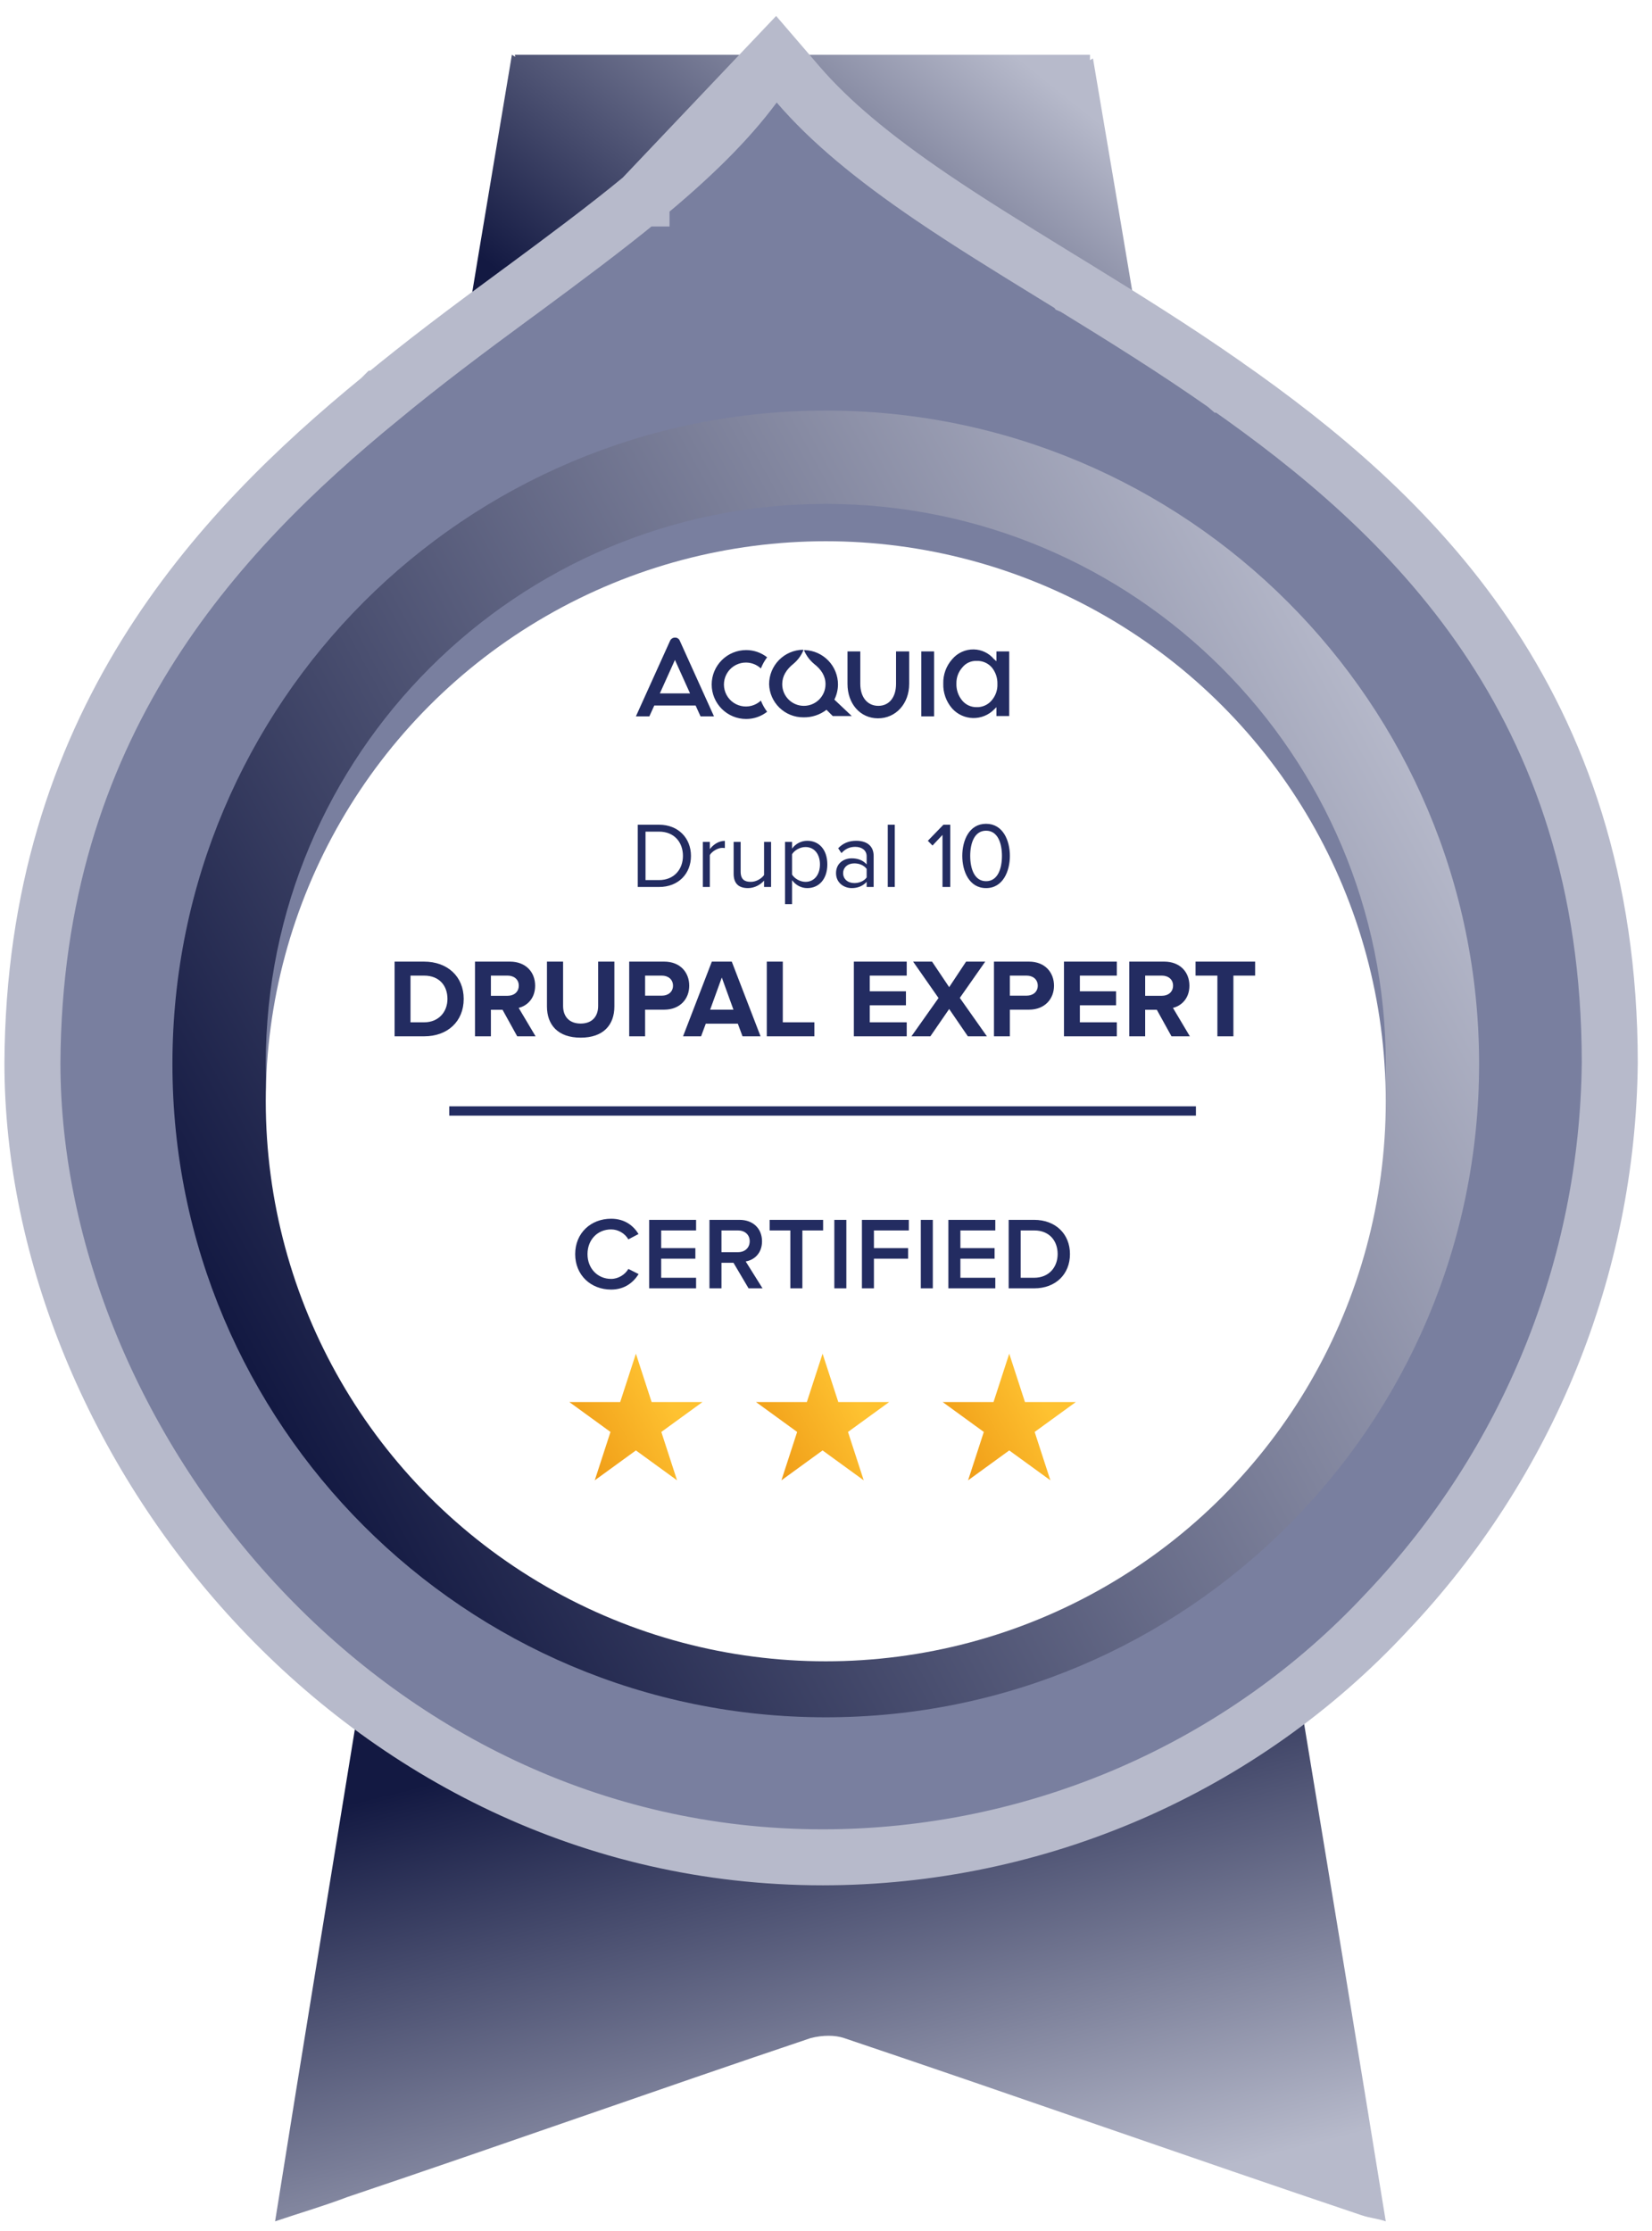 <svg width="177" height="239" viewBox="0 0 177 239" fill="none" xmlns="http://www.w3.org/2000/svg">
<path d="M139.72 184.641C142.638 202.313 145.556 219.986 148.475 237.986C147.502 237.659 146.853 237.659 145.881 237.332C127.398 231.113 108.916 224.568 90.434 218.35C89.461 218.022 88.164 218.022 86.867 218.35C70.33 223.913 53.793 229.804 37.257 235.368C34.663 236.35 32.393 237.004 29.475 237.986C32.393 219.659 35.311 201.986 38.229 183.986C72.276 205.586 105.674 204.932 139.72 184.641Z" fill="url(#paint0_linear_1002_37072)"/>
<path d="M117.106 6.269L117.104 6.26C116.998 6.322 116.892 6.383 116.786 6.443V5.869H55.163L55.205 6.09C55.085 6.017 54.965 5.943 54.845 5.869C54.248 9.451 53.652 13.01 53.055 16.57C51.862 23.69 50.668 30.81 49.475 38.103C50.095 37.9 50.668 37.72 51.218 37.548C52.254 37.223 53.209 36.923 54.248 36.54C59.321 34.88 64.393 33.17 69.465 31.461C74.537 29.752 79.609 28.042 84.682 26.382C85.477 26.186 86.273 26.186 86.87 26.382C92.539 28.238 98.207 30.142 103.876 32.047C109.545 33.952 115.214 35.857 120.883 37.712C121.182 37.81 121.43 37.859 121.679 37.908C121.928 37.957 122.176 38.005 122.475 38.103C120.685 27.362 118.895 16.815 117.106 6.269Z" fill="url(#paint1_linear_1002_37072)"/>
<path d="M83.048 6.185L85.494 9.031C88.908 13.005 93.53 16.84 99.775 21.089C103.797 23.825 108.165 26.513 112.674 29.287L113.449 29.764L113.454 29.767L115.025 30.73L115.026 30.731L115.028 30.732L115.03 30.733C120.352 34.004 125.911 37.464 131.242 41.204C131.243 41.205 131.244 41.206 131.245 41.206L131.251 41.211L131.252 41.211C150.734 54.82 172.462 74.946 172.475 113.861V113.877L172.474 113.893C172.249 135.776 163.72 156.772 148.586 172.714L148.585 172.714L148.583 172.716L148.561 172.74L148.559 172.742L148.558 172.743C140.865 181.011 131.526 187.61 121.131 192.126C110.736 196.642 99.51 198.978 88.159 198.986H88.157C38.498 198.983 3.496 154.237 3.475 113.924L3.475 113.916L3.475 113.908C3.649 77.803 23.179 57.091 40.731 42.72L40.733 42.719L40.744 42.71L40.745 42.709L40.746 42.709C45.342 38.911 49.954 35.452 55.214 31.588C55.214 31.588 55.215 31.588 55.215 31.588L55.227 31.579L55.237 31.572L55.847 31.128L55.858 31.119C55.858 31.119 55.858 31.119 55.858 31.119C60.432 27.739 64.784 24.51 68.736 21.265L68.737 21.265L68.737 21.264L83.048 6.185ZM83.048 6.185L80.81 9.197M83.048 6.185L80.81 9.197M80.81 9.197C77.922 13.084 74.009 16.93 68.739 21.262L80.81 9.197Z" fill="#797F9F" stroke="#B7BACB" stroke-width="6"/>
<path fill-rule="evenodd" clip-rule="evenodd" d="M88.475 173.986C121.612 173.986 148.475 147.123 148.475 113.986C148.475 80.849 121.612 53.986 88.475 53.986C55.337 53.986 28.475 80.849 28.475 113.986C28.475 147.123 55.337 173.986 88.475 173.986ZM88.475 183.986C127.135 183.986 158.475 152.646 158.475 113.986C158.475 75.326 127.135 43.986 88.475 43.986C49.815 43.986 18.475 75.326 18.475 113.986C18.475 152.646 49.815 183.986 88.475 183.986Z" fill="url(#paint2_linear_1002_37072)"/>
<g filter="url(#filter0_d_1002_37072)">
<circle cx="88.475" cy="113.986" r="60" fill="white"/>
</g>
<path d="M79.942 70.983C80.53 70.989 81.094 71.215 81.524 71.615C81.69 71.188 81.915 70.786 82.192 70.42C81.551 69.917 80.758 69.644 79.942 69.647C78.964 69.647 78.025 70.036 77.333 70.728C76.641 71.42 76.252 72.359 76.252 73.338C76.252 74.316 76.641 75.255 77.333 75.947C78.025 76.639 78.964 77.028 79.942 77.028C80.758 77.031 81.551 76.759 82.192 76.255C81.915 75.889 81.69 75.487 81.524 75.06C81.243 75.322 80.901 75.512 80.529 75.612C80.158 75.712 79.767 75.719 79.392 75.633C79.017 75.547 78.669 75.371 78.378 75.119C78.087 74.867 77.862 74.548 77.723 74.189C77.584 73.83 77.534 73.443 77.58 73.061C77.625 72.679 77.763 72.314 77.982 71.997C78.201 71.681 78.494 71.423 78.836 71.246C79.178 71.069 79.558 70.979 79.942 70.983V70.983ZM72.315 68.311C72.202 68.31 72.092 68.343 71.998 68.406C71.903 68.469 71.831 68.558 71.788 68.663L68.133 76.747H69.574L70.101 75.587H74.53L75.057 76.747H76.498L72.843 68.663C72.805 68.555 72.733 68.463 72.638 68.399C72.543 68.336 72.43 68.305 72.315 68.311ZM70.699 74.287L72.315 70.702L73.932 74.287H70.699ZM98.711 76.747H100.082V69.788H98.711V76.747ZM89.784 73.338C89.784 72.383 89.415 71.465 88.753 70.776C88.091 70.088 87.188 69.683 86.234 69.647C86.164 69.647 86.128 69.682 86.164 69.717C86.403 70.26 86.764 70.741 87.218 71.123C87.991 71.721 88.448 72.424 88.448 73.302C88.448 73.607 88.388 73.909 88.272 74.19C88.155 74.472 87.984 74.727 87.769 74.943C87.553 75.158 87.298 75.329 87.016 75.446C86.735 75.562 86.433 75.622 86.128 75.622C85.824 75.622 85.522 75.562 85.241 75.446C84.959 75.329 84.704 75.158 84.488 74.943C84.273 74.727 84.102 74.472 83.985 74.19C83.869 73.909 83.809 73.607 83.809 73.302C83.809 72.424 84.266 71.721 85.004 71.123C85.461 70.745 85.823 70.263 86.058 69.717C86.093 69.647 86.093 69.612 86.023 69.612C85.056 69.63 84.136 70.027 83.459 70.717C82.782 71.408 82.403 72.336 82.403 73.302C82.43 74.254 82.827 75.156 83.51 75.819C84.192 76.482 85.107 76.853 86.058 76.852C86.958 76.876 87.839 76.591 88.554 76.044L89.221 76.712H91.26L89.397 74.954C89.647 74.452 89.779 73.899 89.784 73.338V73.338ZM106.76 69.788V70.842L106.479 70.596C106.214 70.284 105.886 70.031 105.517 69.856C105.147 69.68 104.744 69.585 104.335 69.577C103.894 69.568 103.457 69.658 103.055 69.841C102.654 70.023 102.299 70.293 102.015 70.631C101.38 71.346 101.04 72.276 101.066 73.232C101.033 74.211 101.372 75.165 102.015 75.903C102.297 76.217 102.64 76.469 103.023 76.645C103.406 76.821 103.821 76.917 104.242 76.927C104.663 76.936 105.082 76.86 105.473 76.702C105.863 76.545 106.218 76.308 106.514 76.009L106.76 75.763V76.712H108.131V69.788H106.76ZM106.233 75.06C106.033 75.291 105.784 75.474 105.504 75.595C105.225 75.717 104.921 75.774 104.616 75.763C104.319 75.764 104.026 75.699 103.758 75.571C103.49 75.443 103.255 75.256 103.07 75.025C102.662 74.518 102.449 73.882 102.472 73.232C102.457 72.599 102.683 71.983 103.105 71.51C103.288 71.279 103.524 71.094 103.793 70.972C104.062 70.85 104.356 70.793 104.651 70.807C104.956 70.796 105.26 70.853 105.54 70.975C105.819 71.096 106.068 71.279 106.268 71.51C106.671 72.005 106.883 72.629 106.866 73.267C106.896 73.924 106.669 74.567 106.233 75.06V75.06ZM96.005 73.267C96.005 74.708 95.267 75.622 94.107 75.622C92.947 75.622 92.174 74.708 92.174 73.267V69.788H90.803V73.267C90.803 75.411 92.174 76.958 94.072 76.958C95.97 76.958 97.411 75.411 97.411 73.267V69.788H96.005V73.267Z" fill="#232C61"/>
<path d="M70.612 95.028C72.692 95.028 74.032 93.598 74.032 91.698C74.032 89.808 72.692 88.358 70.612 88.358H68.332V95.028H70.612ZM70.612 94.288H69.162V89.098H70.612C72.262 89.098 73.172 90.258 73.172 91.698C73.172 93.128 72.232 94.288 70.612 94.288ZM76.054 95.028V91.608C76.274 91.218 76.904 90.838 77.374 90.838C77.484 90.838 77.574 90.848 77.664 90.858V90.088C77.004 90.088 76.444 90.468 76.054 90.968V90.198H75.304V95.028H76.054ZM82.615 95.028V90.198H81.865V93.748C81.585 94.138 81.025 94.478 80.445 94.478C79.784 94.478 79.355 94.228 79.355 93.378V90.198H78.605V93.608C78.605 94.648 79.135 95.148 80.144 95.148C80.865 95.148 81.495 94.768 81.865 94.348V95.028H82.615ZM86.492 95.148C87.762 95.148 88.642 94.168 88.642 92.608C88.642 91.038 87.762 90.078 86.492 90.078C85.812 90.078 85.212 90.428 84.862 90.918V90.198H84.112V96.868H84.862V94.298C85.262 94.828 85.832 95.148 86.492 95.148ZM86.302 94.478C85.712 94.478 85.122 94.118 84.862 93.698V91.518C85.122 91.098 85.712 90.748 86.302 90.748C87.272 90.748 87.852 91.538 87.852 92.608C87.852 93.678 87.272 94.478 86.302 94.478ZM93.605 95.028V91.708C93.605 90.538 92.765 90.078 91.735 90.078C90.945 90.078 90.325 90.338 89.805 90.878L90.155 91.398C90.585 90.928 91.055 90.728 91.635 90.728C92.335 90.728 92.855 91.098 92.855 91.738V92.608C92.465 92.168 91.915 91.958 91.255 91.958C90.435 91.958 89.575 92.458 89.575 93.548C89.575 94.598 90.445 95.148 91.255 95.148C91.905 95.148 92.465 94.918 92.855 94.478V95.028H93.605ZM91.535 94.608C90.825 94.608 90.335 94.168 90.335 93.548C90.335 92.938 90.825 92.498 91.535 92.498C92.055 92.498 92.565 92.698 92.855 93.088V94.008C92.565 94.408 92.055 94.608 91.535 94.608ZM95.868 95.028V88.358H95.118V95.028H95.868ZM101.812 95.028V88.358H101.082L99.412 90.078L99.912 90.588L100.982 89.448V95.028H101.812ZM105.651 95.148C107.471 95.148 108.201 93.318 108.201 91.698C108.201 90.068 107.471 88.258 105.651 88.258C103.821 88.258 103.101 90.068 103.101 91.698C103.101 93.318 103.821 95.148 105.651 95.148ZM105.651 94.408C104.381 94.408 103.951 93.028 103.951 91.698C103.951 90.368 104.381 88.998 105.651 88.998C106.921 88.998 107.351 90.368 107.351 91.698C107.351 93.028 106.921 94.408 105.651 94.408Z" fill="#232C61"/>
<path d="M45.446 111.028C47.942 111.028 49.682 109.444 49.682 107.02C49.682 104.62 47.942 103.024 45.434 103.024H42.278V111.028H45.446ZM45.434 109.528H43.982V104.524H45.446C47.078 104.524 47.942 105.616 47.942 107.02C47.942 108.388 47.018 109.528 45.434 109.528ZM57.384 111.028L55.572 107.98C56.436 107.776 57.336 107.008 57.336 105.604C57.336 104.116 56.304 103.024 54.636 103.024H50.892V111.028H52.596V108.184H53.844L55.416 111.028H57.384ZM54.396 106.684H52.596V104.524H54.396C55.068 104.524 55.584 104.932 55.584 105.592C55.584 106.276 55.068 106.684 54.396 106.684ZM62.215 111.172C64.65 111.172 65.826 109.804 65.826 107.824V103.024H64.087V107.776C64.087 108.892 63.45 109.66 62.215 109.66C60.978 109.66 60.331 108.892 60.331 107.776V103.024H58.602V107.824C58.602 109.804 59.779 111.172 62.215 111.172ZM69.119 111.028V108.172H71.159C72.887 108.172 73.847 106.996 73.847 105.604C73.847 104.2 72.899 103.024 71.159 103.024H67.415V111.028H69.119ZM70.919 106.672H69.119V104.524H70.919C71.591 104.524 72.107 104.932 72.107 105.604C72.107 106.264 71.591 106.672 70.919 106.672ZM81.488 111.028L78.404 103.024H76.268L73.184 111.028H75.116L75.62 109.672H79.052L79.556 111.028H81.488ZM78.584 108.172H76.088L77.336 104.728L78.584 108.172ZM87.255 111.028V109.528H83.871V103.024H82.156V111.028H87.255ZM97.149 111.028V109.528H93.189V107.704H97.065V106.204H93.189V104.524H97.149V103.024H91.485V111.028H97.149ZM105.741 111.028L102.837 106.912L105.561 103.024H103.509L101.697 105.76L99.862 103.024H97.834L100.557 106.924L97.653 111.028H99.681L101.697 108.1L103.701 111.028H105.741ZM108.201 111.028V108.172H110.241C111.969 108.172 112.929 106.996 112.929 105.604C112.929 104.2 111.981 103.024 110.241 103.024H106.497V111.028H108.201ZM110.001 106.672H108.201V104.524H110.001C110.673 104.524 111.189 104.932 111.189 105.604C111.189 106.264 110.673 106.672 110.001 106.672ZM119.661 111.028V109.528H115.701V107.704H119.577V106.204H115.701V104.524H119.661V103.024H113.997V111.028H119.661ZM127.485 111.028L125.673 107.98C126.537 107.776 127.437 107.008 127.437 105.604C127.437 104.116 126.405 103.024 124.737 103.024H120.993V111.028H122.697V108.184H123.945L125.517 111.028H127.485ZM124.497 106.684H122.697V104.524H124.497C125.169 104.524 125.685 104.932 125.685 105.592C125.685 106.276 125.169 106.684 124.497 106.684ZM132.151 111.028V104.524H134.479V103.024H128.095V104.524H130.435V111.028H132.151Z" fill="#232C61"/>
<path d="M48.133 119.028L128.133 119.028" stroke="#232C61"/>
<path d="M65.477 138.16C66.951 138.16 67.864 137.379 68.425 136.499L67.325 135.949C66.973 136.554 66.258 137.016 65.477 137.016C64.025 137.016 62.947 135.894 62.947 134.365C62.947 132.814 64.025 131.714 65.477 131.714C66.258 131.714 66.973 132.165 67.325 132.781L68.414 132.209C67.875 131.329 66.951 130.57 65.477 130.57C63.31 130.57 61.627 132.099 61.627 134.365C61.627 136.62 63.31 138.16 65.477 138.16ZM74.581 138.028V136.895H70.841V134.849H74.504V133.716H70.841V131.824H74.581V130.691H69.554V138.028H74.581ZM81.7 138.028L79.896 135.146C80.787 135.003 81.645 134.288 81.645 132.99C81.645 131.626 80.688 130.691 79.236 130.691H76.013V138.028H77.3V135.289H78.587L80.204 138.028H81.7ZM79.071 134.156H77.3V131.824H79.071C79.797 131.824 80.325 132.275 80.325 132.979C80.325 133.694 79.797 134.156 79.071 134.156ZM85.969 138.028V131.824H88.191V130.691H82.46V131.824H84.682V138.028H85.969ZM90.679 138.028V130.691H89.392V138.028H90.679ZM93.635 138.028V134.849H97.299V133.716H93.635V131.824H97.376V130.691H92.349V138.028H93.635ZM99.944 138.028V130.691H98.657V138.028H99.944ZM106.64 138.028V136.895H102.9V134.849H106.563V133.716H102.9V131.824H106.64V130.691H101.613V138.028H106.64ZM110.811 138.028C113.099 138.028 114.639 136.521 114.639 134.354C114.639 132.209 113.099 130.691 110.8 130.691H108.072V138.028H110.811ZM110.8 136.895H109.359V131.824H110.811C112.439 131.824 113.319 132.946 113.319 134.354C113.319 135.751 112.395 136.895 110.8 136.895Z" fill="#232C61"/>
<path d="M68.133 145.028L69.817 150.21H75.266L70.857 153.413L72.541 158.596L68.133 155.393L63.724 158.596L65.408 153.413L61 150.21H66.449L68.133 145.028Z" fill="url(#paint3_linear_1002_37072)"/>
<path d="M88.133 145.028L89.817 150.21H95.266L90.857 153.413L92.541 158.596L88.133 155.393L83.724 158.596L85.408 153.413L81 150.21H86.449L88.133 145.028Z" fill="url(#paint4_linear_1002_37072)"/>
<path d="M108.133 145.028L109.817 150.21H115.266L110.857 153.413L112.541 158.596L108.133 155.393L103.724 158.596L105.408 153.413L101 150.21H106.449L108.133 145.028Z" fill="url(#paint5_linear_1002_37072)"/>
<defs>
<filter id="filter0_d_1002_37072" x="24.475" y="53.986" width="128" height="128" filterUnits="userSpaceOnUse" color-interpolation-filters="sRGB">
<feFlood flood-opacity="0" result="BackgroundImageFix"/>
<feColorMatrix in="SourceAlpha" type="matrix" values="0 0 0 0 0 0 0 0 0 0 0 0 0 0 0 0 0 0 127 0" result="hardAlpha"/>
<feOffset dy="4"/>
<feGaussianBlur stdDeviation="2"/>
<feComposite in2="hardAlpha" operator="out"/>
<feColorMatrix type="matrix" values="0 0 0 0 0 0 0 0 0 0 0 0 0 0 0 0 0 0 0.25 0"/>
<feBlend mode="normal" in2="BackgroundImageFix" result="effect1_dropShadow_1002_37072"/>
<feBlend mode="normal" in="SourceGraphic" in2="effect1_dropShadow_1002_37072" result="shape"/>
</filter>
<linearGradient id="paint0_linear_1002_37072" x1="29.475" y1="195.219" x2="44.18" y2="253.949" gradientUnits="userSpaceOnUse">
<stop stop-color="#131942"/>
<stop offset="1" stop-color="#B7BACB"/>
</linearGradient>
<linearGradient id="paint1_linear_1002_37072" x1="64.659" y1="38.103" x2="97.597" y2="-3.057" gradientUnits="userSpaceOnUse">
<stop stop-color="#131942"/>
<stop offset="1" stop-color="#B7BACB"/>
</linearGradient>
<linearGradient id="paint2_linear_1002_37072" x1="47.596" y1="183.986" x2="171.639" y2="115.54" gradientUnits="userSpaceOnUse">
<stop stop-color="#131942"/>
<stop offset="1" stop-color="#B7BACB"/>
</linearGradient>
<linearGradient id="paint3_linear_1002_37072" x1="63.753" y1="160.028" x2="77.043" y2="152.695" gradientUnits="userSpaceOnUse">
<stop stop-color="#EF9B16"/>
<stop offset="0.776" stop-color="#FEC231"/>
</linearGradient>
<linearGradient id="paint4_linear_1002_37072" x1="83.753" y1="160.028" x2="97.043" y2="152.695" gradientUnits="userSpaceOnUse">
<stop stop-color="#EF9B16"/>
<stop offset="0.776" stop-color="#FEC231"/>
</linearGradient>
<linearGradient id="paint5_linear_1002_37072" x1="103.753" y1="160.028" x2="117.043" y2="152.695" gradientUnits="userSpaceOnUse">
<stop stop-color="#EF9B16"/>
<stop offset="0.776" stop-color="#FEC231"/>
</linearGradient>
</defs>
</svg>
